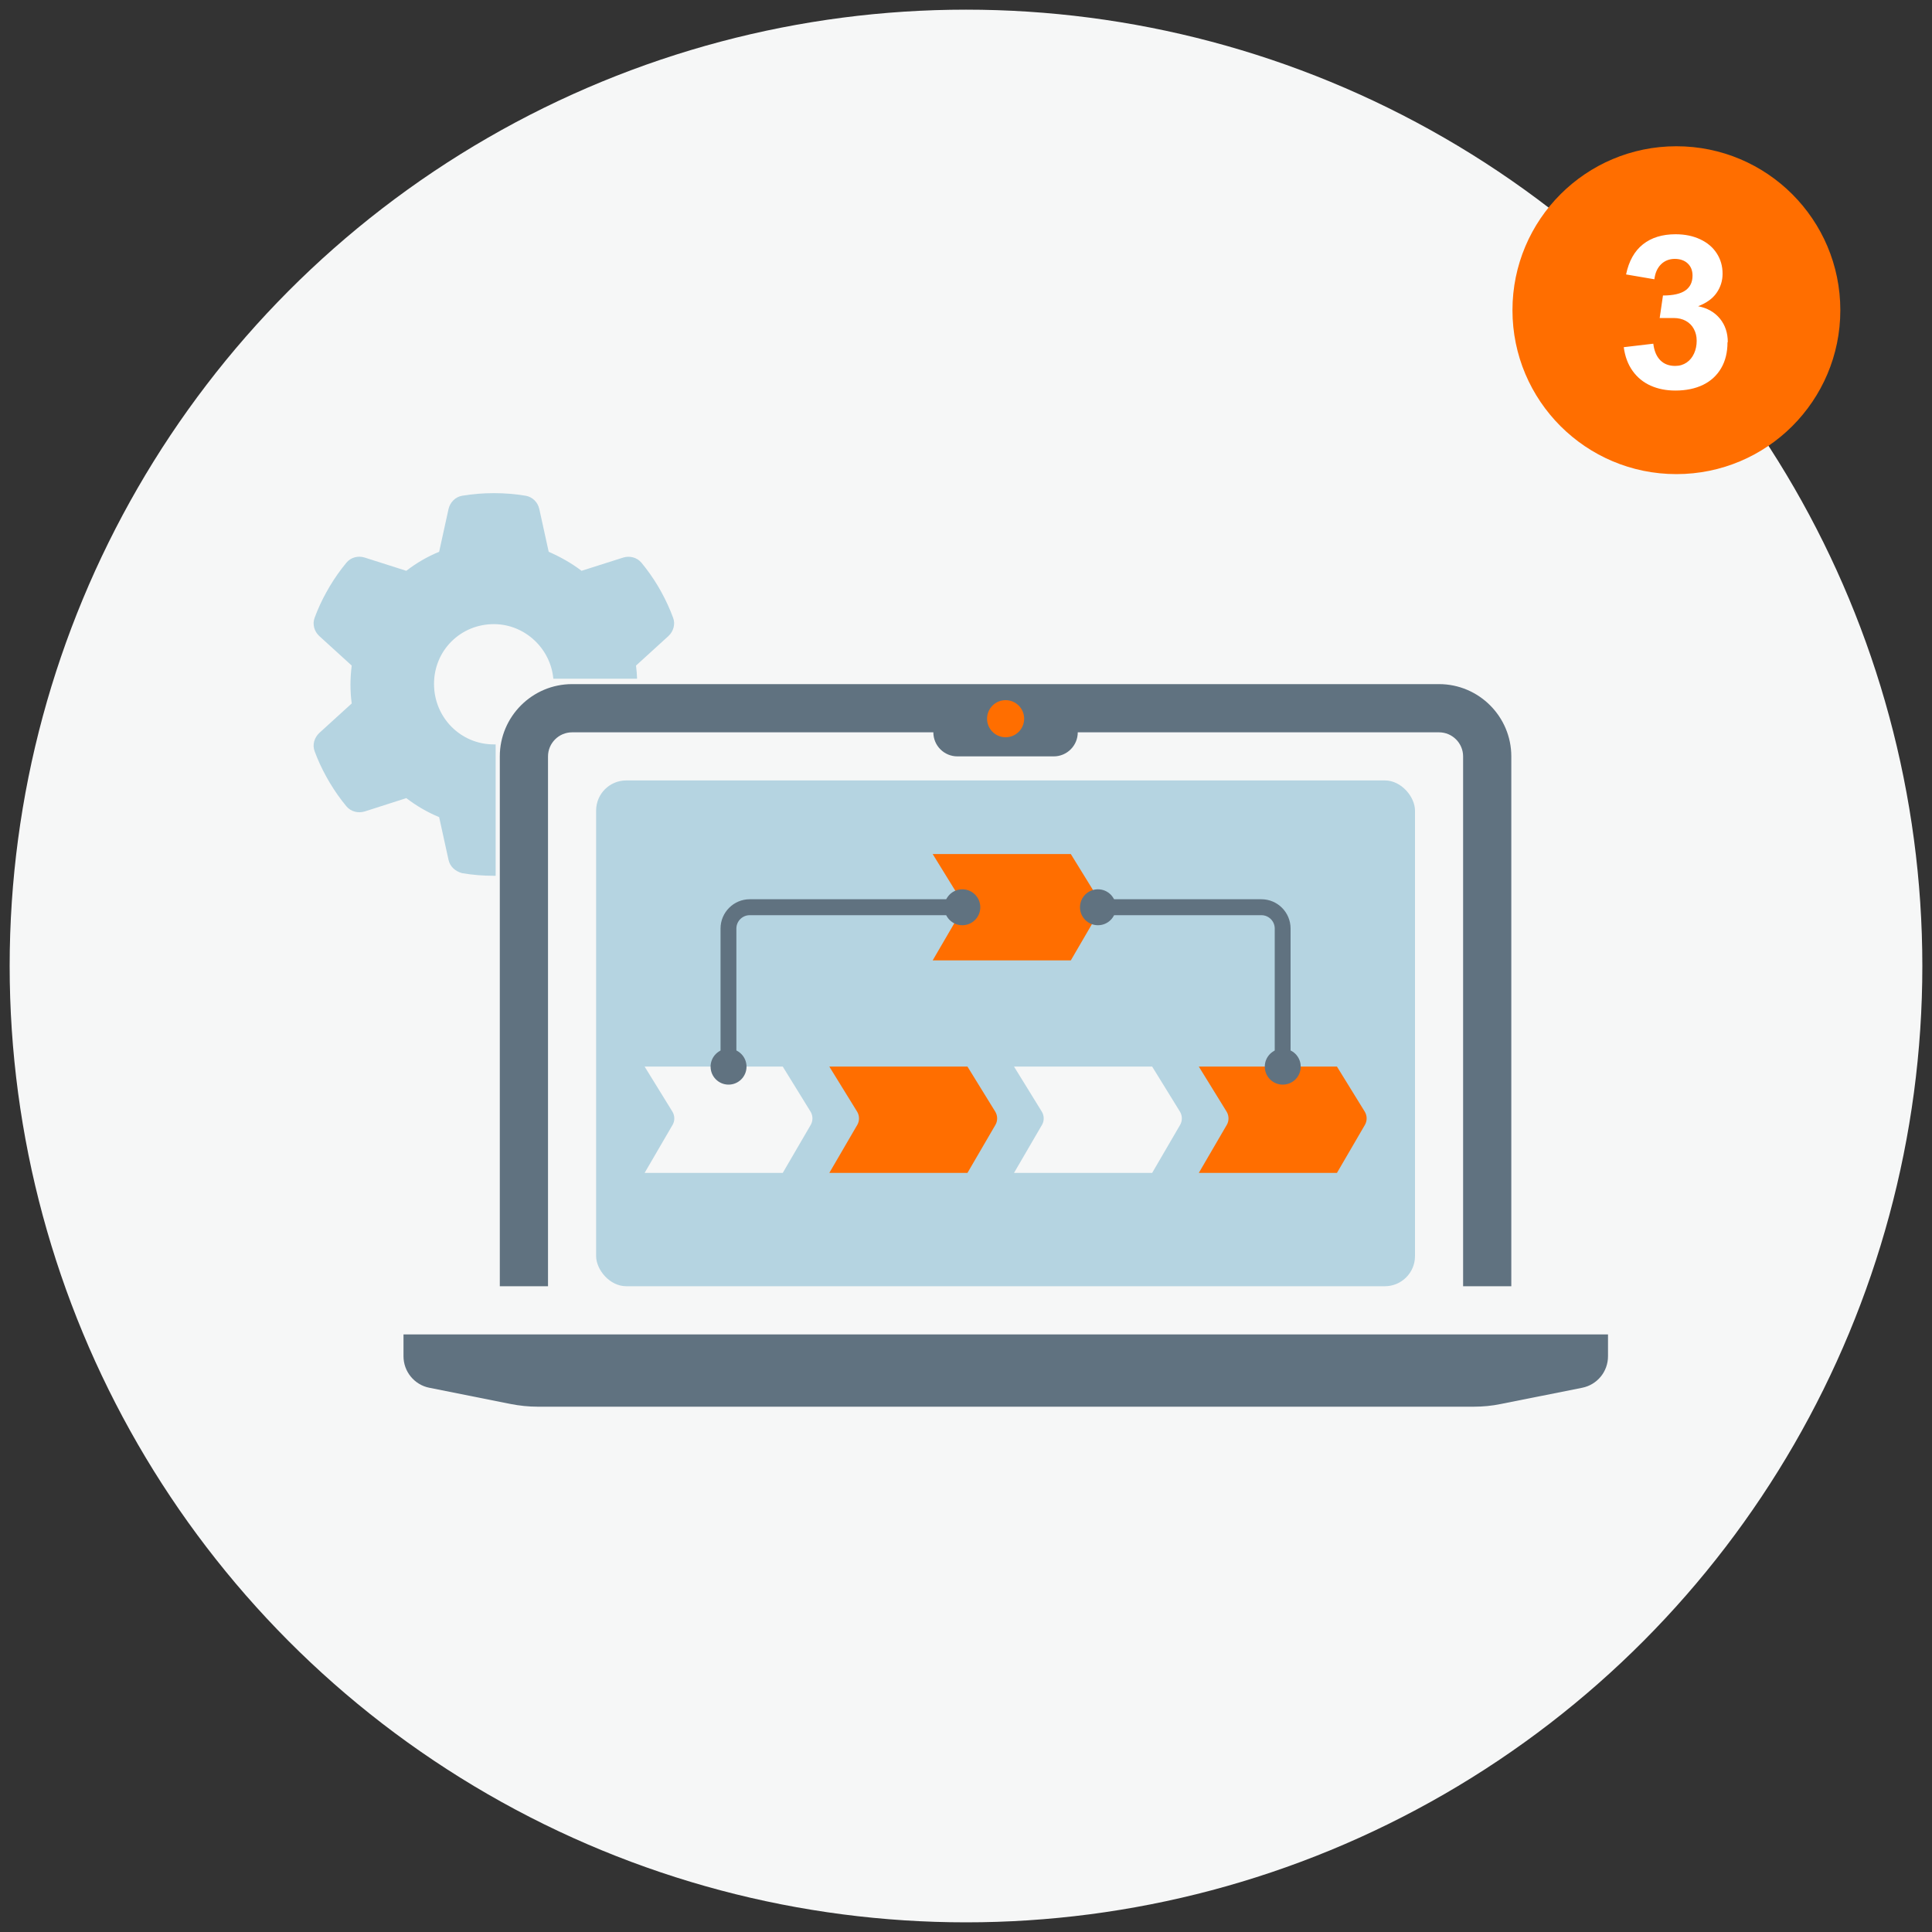 <?xml version="1.0" encoding="UTF-8" standalone="no"?>
<svg xmlns="http://www.w3.org/2000/svg" height="200" id="icons" viewBox="0 0 200 200" width="200">
  <rect x="0" y="0" width="200" height="200" fill="#333333" stroke="none"/>
    
  <defs>
        
    <style>
      .cls-1 {
        fill: #ff6e00;
      }

      .cls-2 {
        fill: #fff;
      }

      .cls-3 {
        fill: #607280;
      }

      .cls-4 {
        fill: #b5d4e1;
      }

      .cls-5 {
        fill: #f6f7f7;
      }
    </style>
      
  </defs>
    
  <g>
        
    <circle class="cls-5" cx="100" cy="100" r="99"/>
        
    <g>
            
      <path class="cls-4" d="M51.3,77.06c-.06,0-.12,0-.18,0-3.42,0-6.19-2.77-6.19-6.26s2.77-6.19,6.19-6.19c3.23,0,5.88,2.54,6.16,5.65h8.67c-.02-.46-.05-.91-.11-1.36l3.35-3.05c.53-.49.74-1.24.49-1.9-.34-.92-.75-1.81-1.21-2.65l-.36-.63c-.51-.85-1.08-1.66-1.71-2.42-.46-.55-1.21-.74-1.89-.53l-4.31,1.37c-1.04-.8-2.25-1.47-3.4-1.97l-.97-4.42c-.15-.7-.7-1.26-1.41-1.38-1.07-.18-2.17-.27-3.29-.27s-2.22.09-3.29.27c-.71.12-1.25.68-1.41,1.38l-.97,4.42c-1.22.5-2.37,1.17-3.4,1.97l-4.3-1.37c-.68-.22-1.44-.03-1.9.53-.63.76-1.2,1.57-1.71,2.42l-.36.63c-.47.84-.88,1.73-1.22,2.65-.25.67-.04,1.42.49,1.9l3.35,3.05c-.08.64-.13,1.3-.13,1.96s.04,1.32.13,1.96l-3.35,3.05c-.53.49-.74,1.24-.49,1.9.34.92.75,1.81,1.22,2.65l.36.63c.51.85,1.08,1.66,1.71,2.42.46.55,1.21.74,1.9.53l4.3-1.38c1.04.8,2.18,1.46,3.4,1.97l.97,4.42c.15.7.7,1.19,1.41,1.38,1.07.18,2.17.27,3.22.27.08,0,.16,0,.25,0v-13.62Z"/>
            
      <g>
                
        <path class="cls-3" d="M59.22,70.82c-4.12,0-7.48,3.36-7.48,7.48v54.85h4.99v-54.85c0-1.37,1.12-2.49,2.49-2.49h37.4c0,1.38,1.12,2.49,2.49,2.49h9.97c1.38,0,2.49-1.12,2.49-2.49h37.4c1.37,0,2.49,1.12,2.49,2.49v54.85h4.99v-54.85c0-4.12-3.36-7.48-7.48-7.48H59.22Z"/>
                
        <rect class="cls-4" height="52.36" rx="3.12" ry="3.12" width="84.77" x="61.71" y="80.79"/>
                
        <path class="cls-3" d="M41.77,138.14v2.26c0,1.58,1.12,2.95,2.67,3.26l8.42,1.68c.92.18,1.86.28,2.8.28h96.91c.94,0,1.88-.09,2.8-.28l8.42-1.68c1.55-.31,2.67-1.67,2.67-3.26v-2.26H41.77Z"/>
              
      </g>
            
      <circle class="cls-1" cx="104.1" cy="74.4" r="1.92"/>
            
      <g>
                
        <path class="cls-5" d="M81.03,121.42h-14.3l2.9-4.98c.24-.41.23-.95-.02-1.36l-2.88-4.67h14.3l2.88,4.67c.25.41.26.94.02,1.36l-2.9,4.98Z"/>
                
        <path class="cls-1" d="M100.15,121.42h-14.3l2.9-4.98c.24-.41.23-.95-.02-1.36l-2.88-4.67h14.3l2.88,4.67c.25.41.26.94.02,1.36l-2.9,4.98Z"/>
                
        <path class="cls-5" d="M119.27,121.42h-14.3l2.9-4.98c.24-.41.23-.95-.02-1.36l-2.88-4.67h14.3l2.88,4.67c.25.41.26.94.02,1.36l-2.9,4.98Z"/>
                
        <path class="cls-1" d="M138.4,121.42h-14.3l2.9-4.98c.24-.41.23-.95-.02-1.36l-2.88-4.67h14.3l2.88,4.67c.25.41.26.94.02,1.36l-2.9,4.98Z"/>
              
      </g>
            
      <path class="cls-1" d="M110.85,99.42h-14.3l2.9-4.98c.24-.41.23-.95-.02-1.36l-2.88-4.67h14.3l2.88,4.67c.25.41.26.94.02,1.36l-2.9,4.98Z"/>
            
      <g>
                
        <path class="cls-3" d="M76.24,110.42h-1.65v-14.3c0-1.67,1.36-3.03,3.02-3.03h22.01v1.65h-22.01c-.76,0-1.38.62-1.38,1.38v14.3Z"/>
                
        <circle class="cls-3" cx="75.42" cy="110.42" r="1.86"/>
                
        <circle class="cls-3" cx="99.62" cy="93.92" r="1.86"/>
              
      </g>
            
      <g>
                
        <path class="cls-3" d="M133.61,110.42h-1.65v-14.3c0-.76-.62-1.38-1.38-1.38h-16.92v-1.65h16.92c1.67,0,3.02,1.36,3.02,3.03v14.3Z"/>
                
        <circle class="cls-3" cx="113.66" cy="93.92" r="1.86"/>
                
        <path class="cls-3" d="M130.93,110.42c0,1.03.83,1.86,1.86,1.86s1.86-.83,1.86-1.86-.83-1.86-1.86-1.86-1.86.83-1.86,1.86Z"/>
              
      </g>
          
    </g>
      
  </g>
    
  <g>
        
    <circle class="cls-1" cx="173.54" cy="32.11" r="16.97"/>
        
    <path class="cls-2" d="M178.83,35.43c0,1.04-.22,1.94-.66,2.69-.44.75-1.06,1.32-1.87,1.72-.81.39-1.77.59-2.87.59-.95,0-1.8-.17-2.56-.51s-1.38-.85-1.86-1.52c-.48-.67-.79-1.49-.92-2.46l3.06-.36c.09.76.34,1.33.73,1.72.39.39.9.58,1.54.58.45,0,.84-.12,1.18-.35s.59-.55.77-.94c.18-.4.27-.83.27-1.31s-.1-.86-.29-1.22-.47-.64-.83-.84c-.36-.2-.78-.3-1.27-.3h-1.44l.34-2.33c1.06,0,1.84-.18,2.33-.53.49-.35.73-.86.73-1.53,0-.53-.17-.95-.5-1.26-.33-.31-.78-.47-1.34-.47s-1.05.19-1.43.57c-.38.38-.6.89-.68,1.54l-2.93-.5c.29-1.39.87-2.42,1.75-3.12.87-.69,2-1.04,3.37-1.04.98,0,1.83.18,2.57.53.74.35,1.3.83,1.7,1.45.4.62.6,1.32.6,2.11,0,.73-.21,1.39-.62,1.98-.41.59-1.05,1.05-1.91,1.38.97.19,1.72.63,2.26,1.29s.81,1.48.81,2.42Z"/>
      
  </g>
  
</svg>
